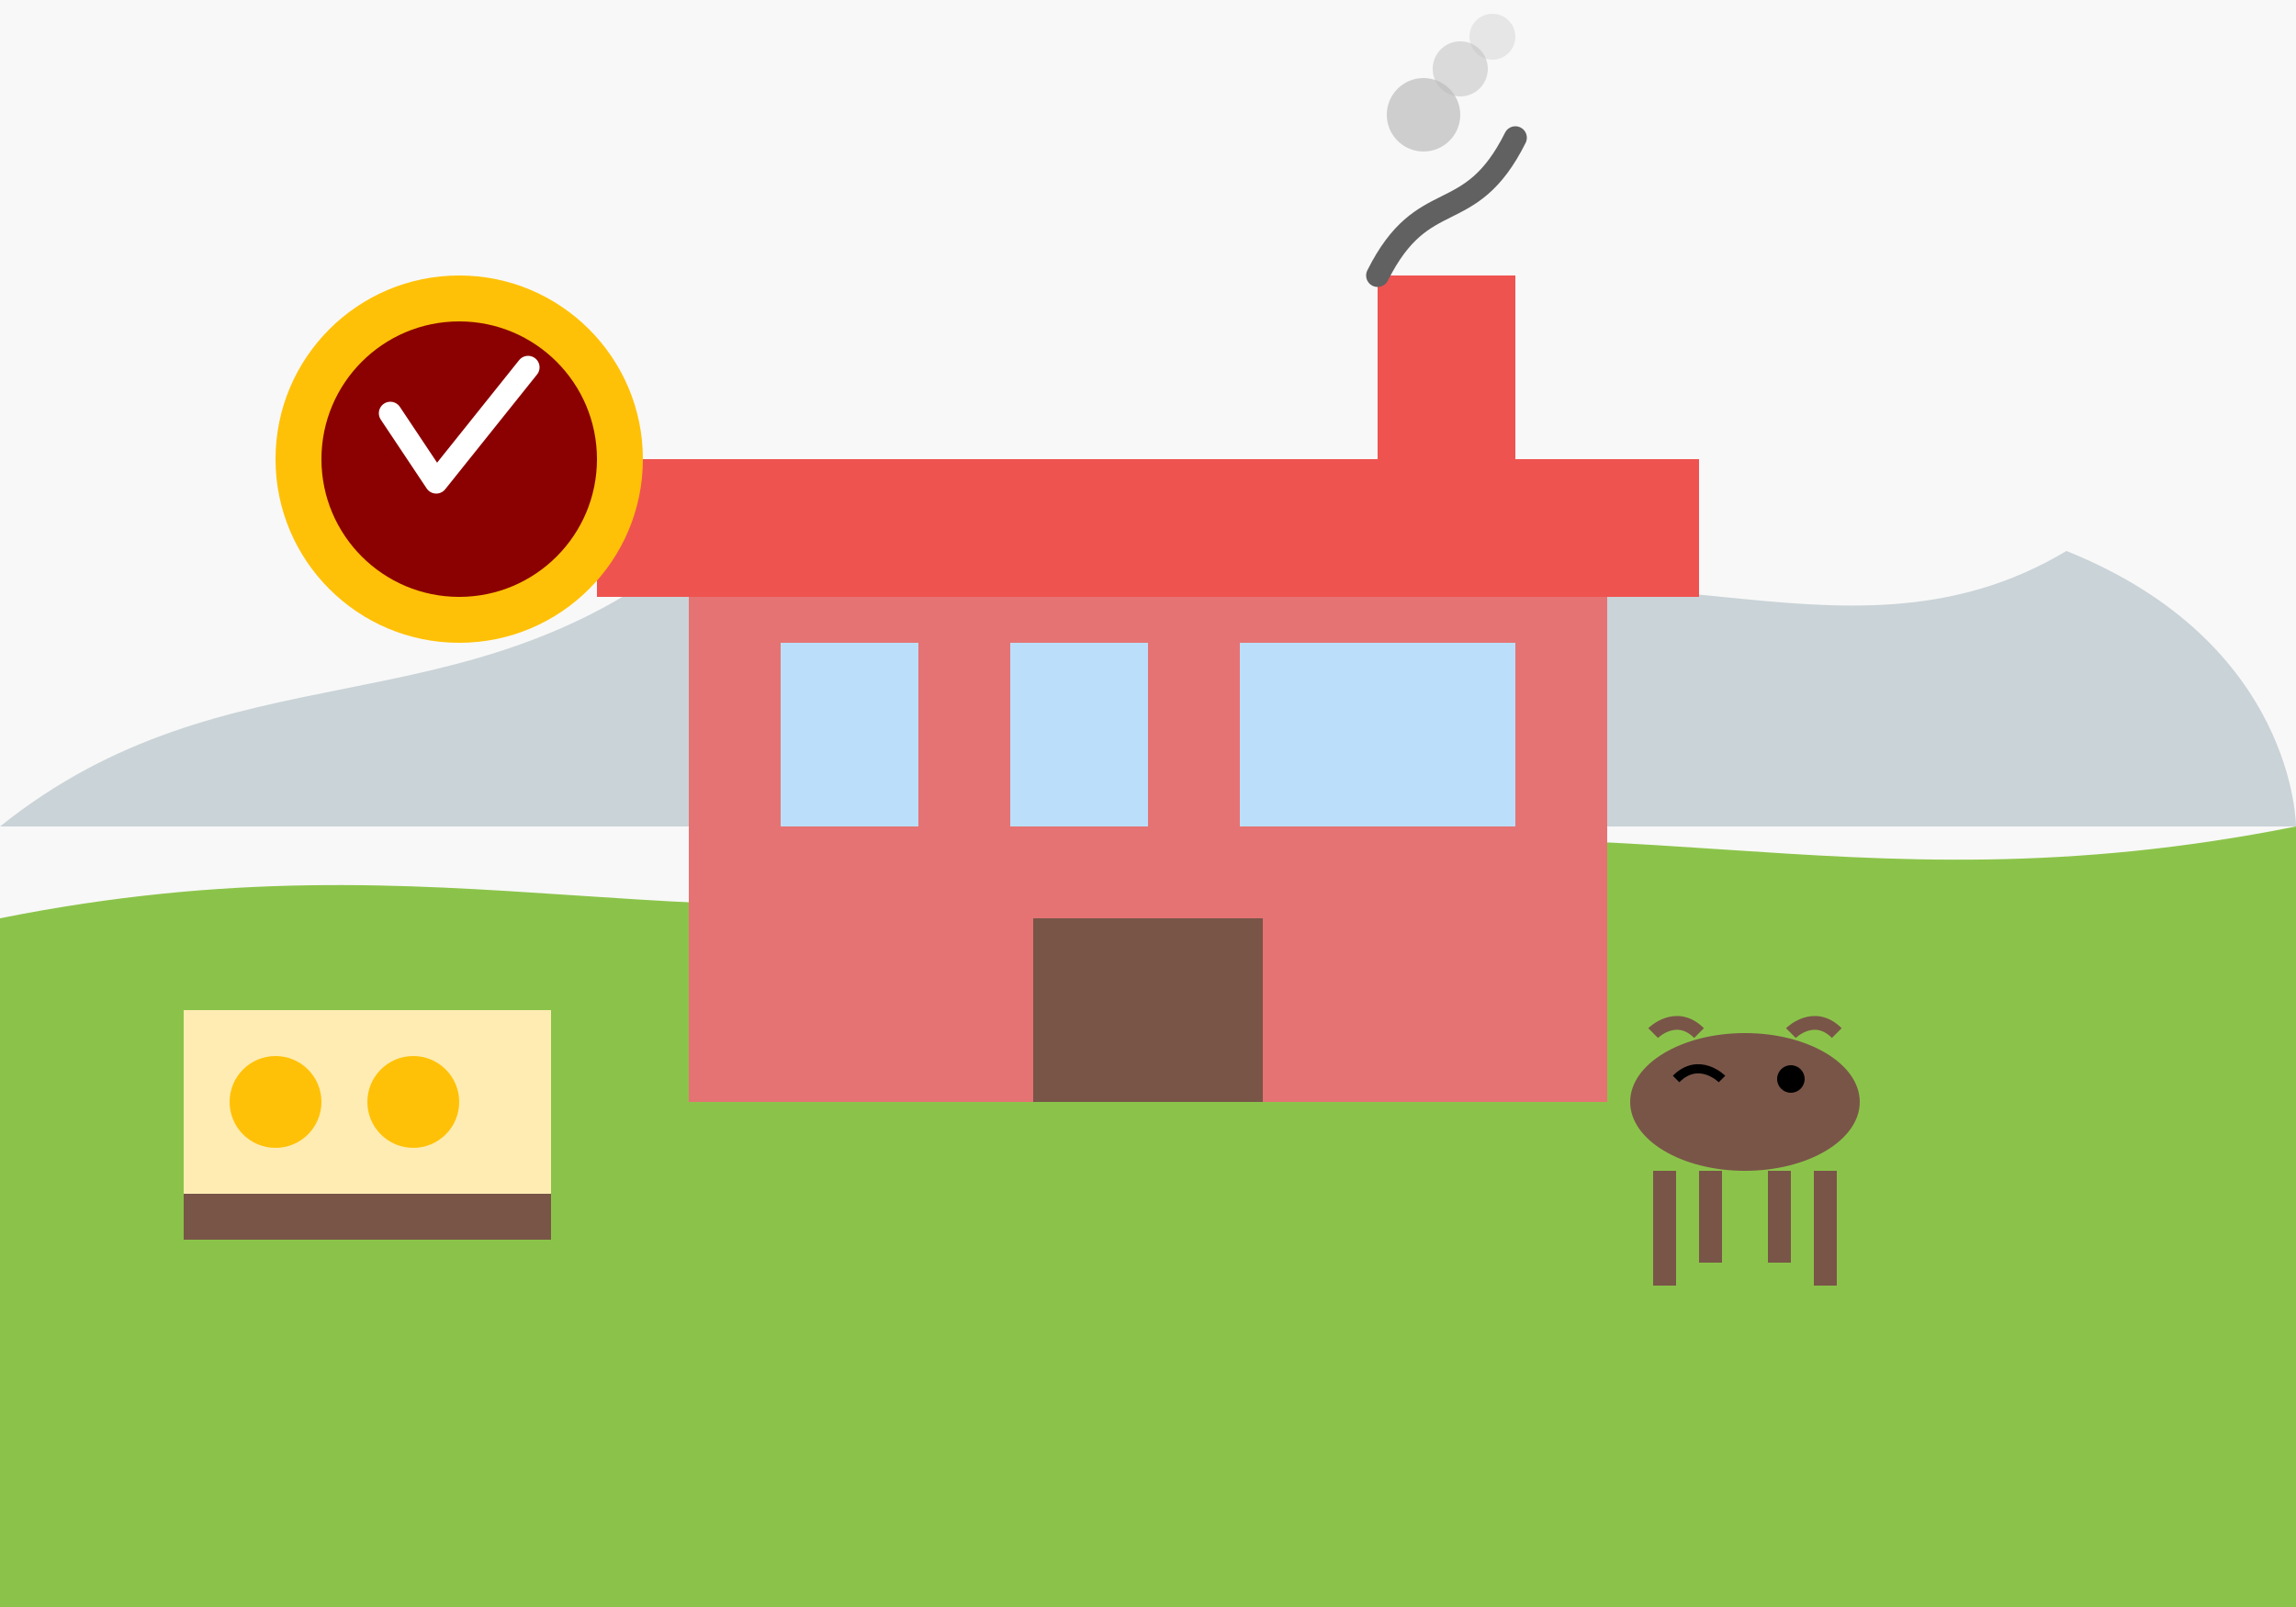 <?xml version="1.0" encoding="UTF-8"?>
<svg width="500" height="350" viewBox="0 0 500 350" fill="none" xmlns="http://www.w3.org/2000/svg">
  <rect width="500" height="350" fill="#F8F8F8"/>
  <!-- Farmland Background -->
  <rect y="200" width="500" height="150" fill="#8BC34A"/>
  <path d="M0 200C100 180 150 210 250 190C350 170 400 200 500 180V200H0Z" fill="#8BC34A"/>
  
  <!-- Mountains -->
  <path d="M0 180C50 140 100 160 150 120C200 140 250 100 300 140C350 110 400 150 450 120C500 140 500 180 500 180H0Z" fill="#607D8B" fill-opacity="0.3"/>
  
  <!-- Factory Building -->
  <rect x="150" y="120" width="200" height="120" fill="#E57373"/>
  <rect x="130" y="100" width="240" height="30" fill="#EF5350"/>
  
  <!-- Windows -->
  <rect x="170" y="140" width="30" height="40" fill="#BBDEFB"/>
  <rect x="220" y="140" width="30" height="40" fill="#BBDEFB"/>
  <rect x="270" y="140" width="30" height="40" fill="#BBDEFB"/>
  <rect x="300" y="140" width="30" height="40" fill="#BBDEFB"/>
  
  <!-- Door -->
  <rect x="225" y="200" width="50" height="40" fill="#795548"/>
  
  <!-- Chimney -->
  <rect x="300" y="60" width="30" height="40" fill="#EF5350"/>
  <path d="M300 60C310 40 320 50 330 30" stroke="#616161" stroke-width="5" stroke-linecap="round"/>
  
  <!-- Smoke -->
  <circle cx="310" cy="25" r="8" fill="#BDBDBD" fill-opacity="0.7"/>
  <circle cx="318" cy="15" r="6" fill="#BDBDBD" fill-opacity="0.5"/>
  <circle cx="325" cy="8" r="5" fill="#BDBDBD" fill-opacity="0.3"/>
  
  <!-- Meat Processing Elements -->
  <rect x="40" y="220" width="80" height="40" fill="#FFECB3"/>
  <circle cx="60" cy="240" r="10" fill="#FFC107"/>
  <circle cx="90" cy="240" r="10" fill="#FFC107"/>
  <rect x="40" y="260" width="80" height="10" fill="#795548"/>
  
  <!-- Cattle -->
  <ellipse cx="380" cy="240" rx="25" ry="15" fill="#795548"/>
  <rect x="360" y="255" width="5" height="25" fill="#795548"/>
  <rect x="395" y="255" width="5" height="25" fill="#795548"/>
  <rect x="370" y="255" width="5" height="20" fill="#795548"/>
  <rect x="385" y="255" width="5" height="20" fill="#795548"/>
  <circle cx="390" cy="235" r="3" fill="black"/>
  <path d="M375 235C375 235 370 230 365 235" stroke="black" stroke-width="2"/>
  <path d="M360 225C360 225 365 220 370 225" stroke="#795548" stroke-width="3"/>
  <path d="M390 225C390 225 395 220 400 225" stroke="#795548" stroke-width="3"/>
  
  <!-- Quality Badge -->
  <circle cx="100" cy="100" r="40" fill="#FFC107"/>
  <circle cx="100" cy="100" r="30" fill="#8B0000"/>
  <path d="M85 90L95 105L115 80" stroke="white" stroke-width="5" stroke-linecap="round" stroke-linejoin="round"/>
</svg>
